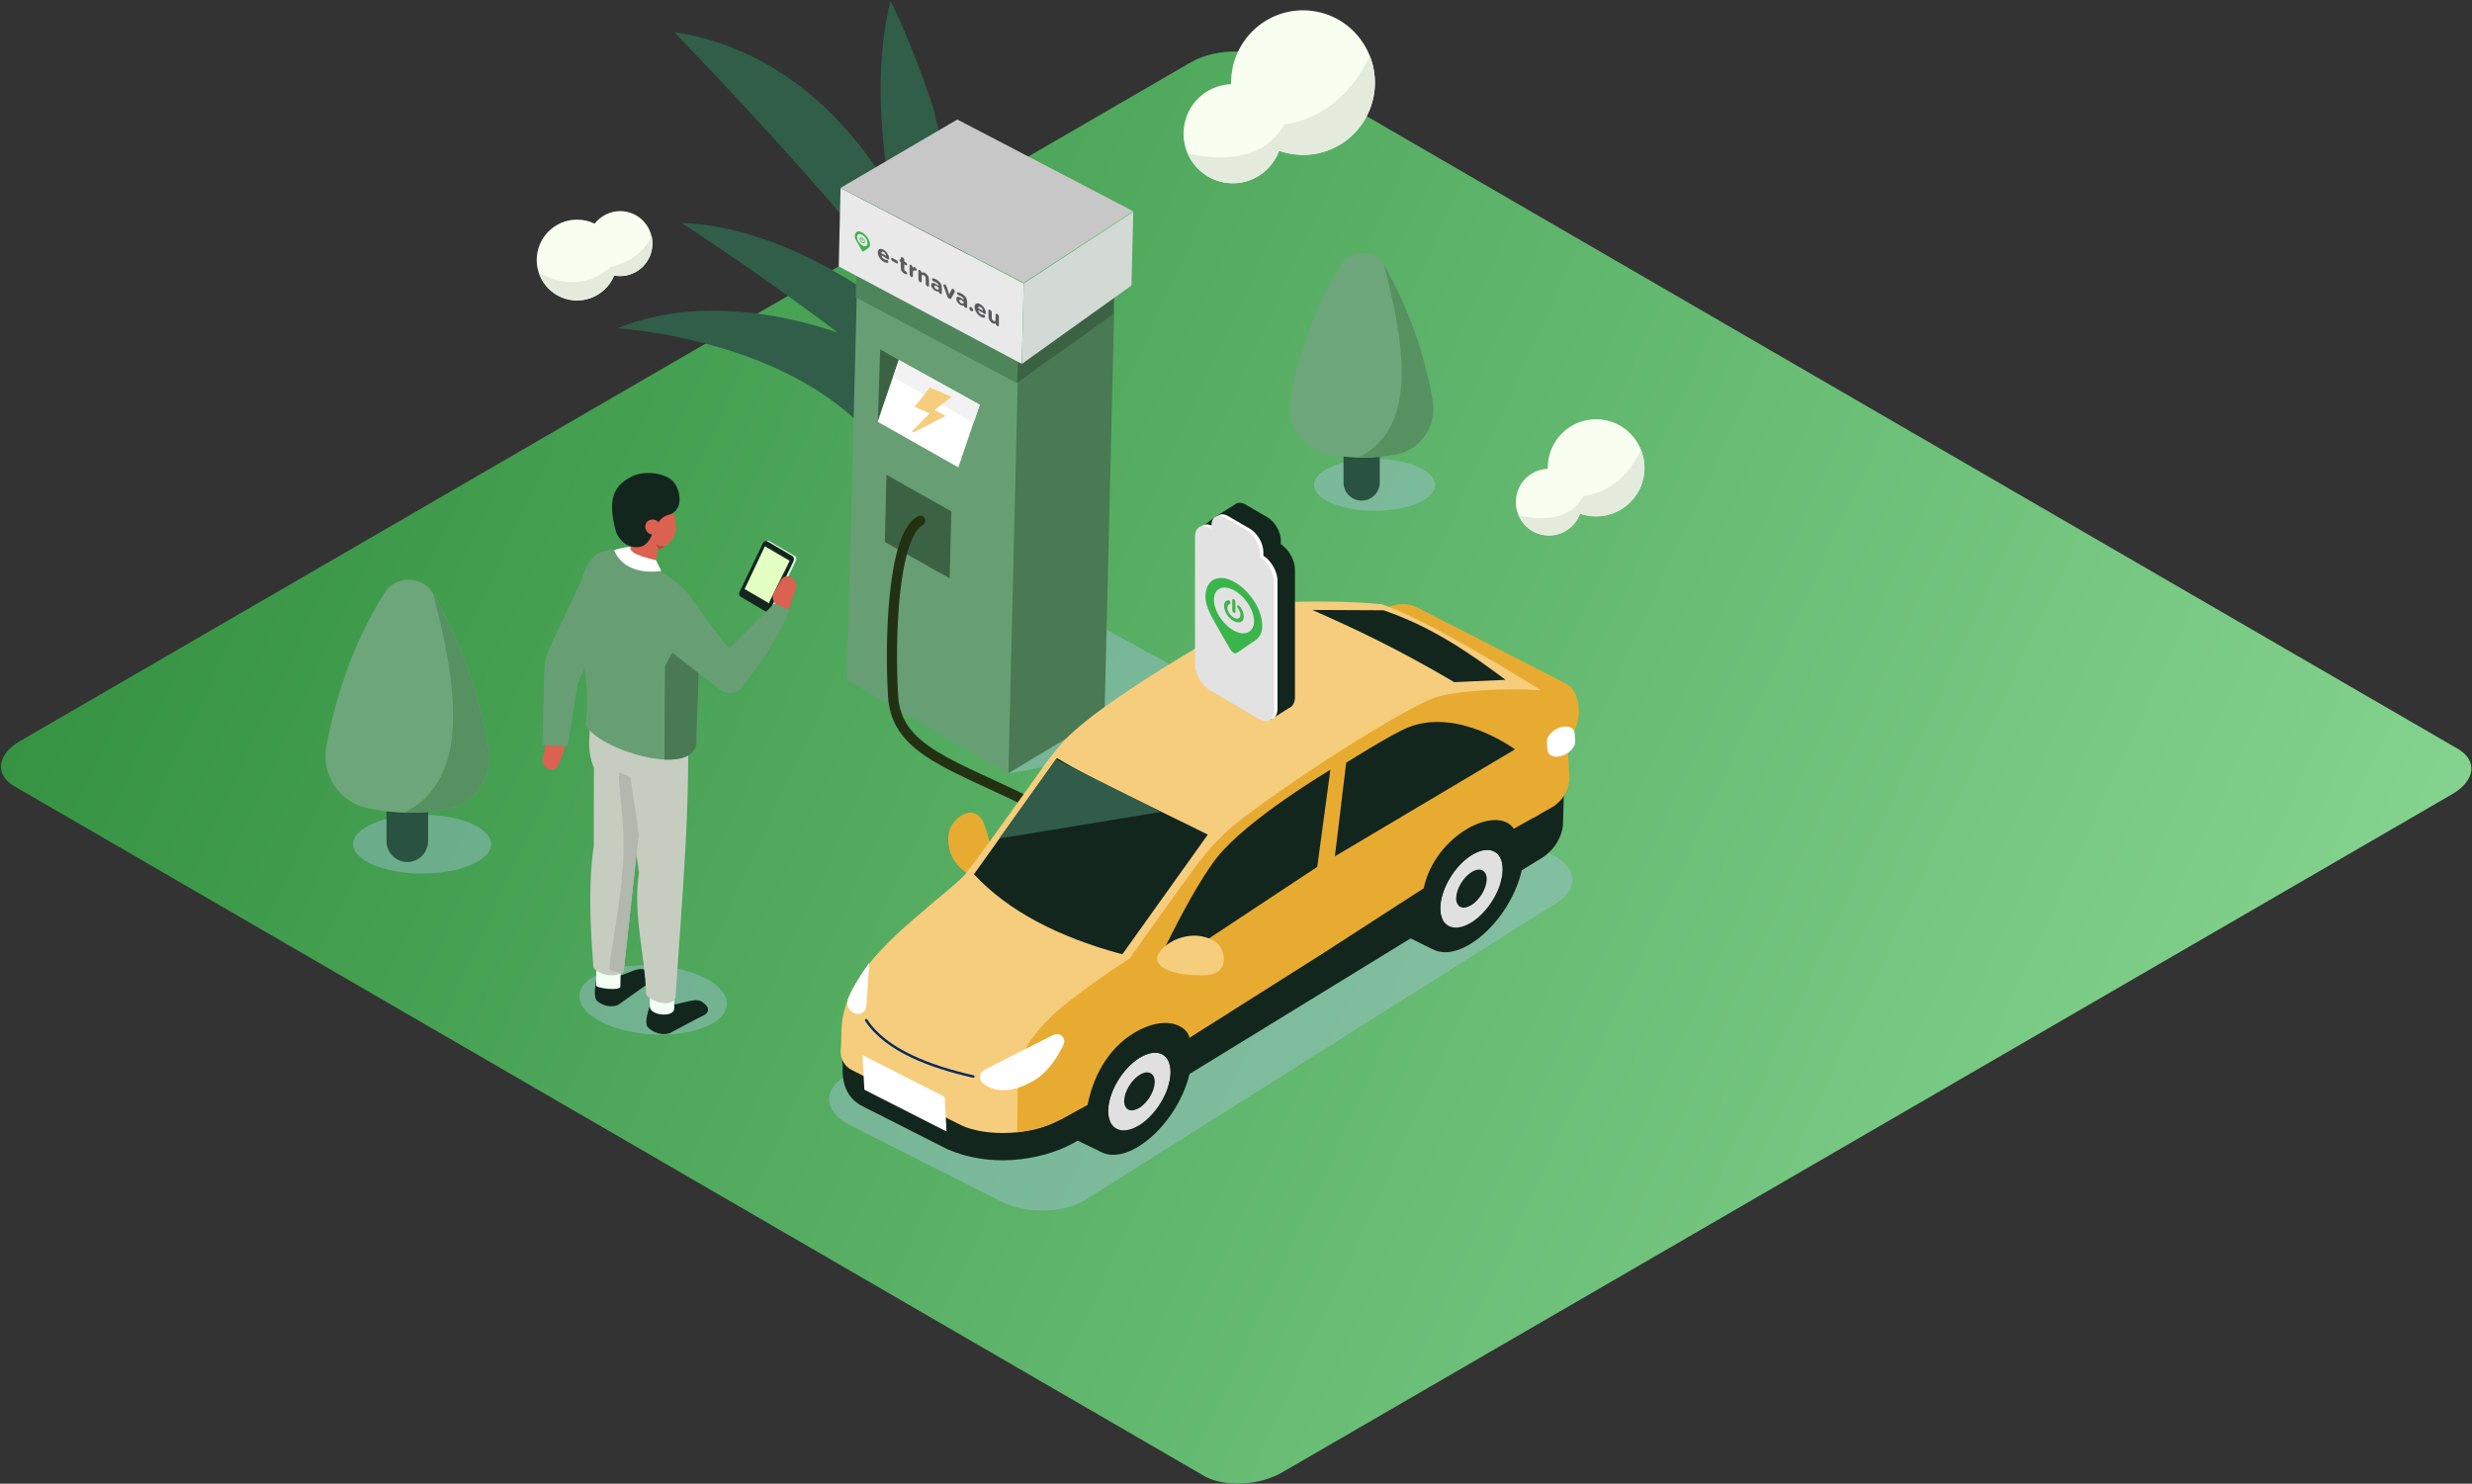 <svg width="1501" height="901" fill="none" viewBox="0 0 1501 901" xmlns="http://www.w3.org/2000/svg"><rect x="0" y="0" width="1501" height="901" fill="#333333" stroke="none"/><path fill="url(#prefix__paint0_linear_12_118)" d="M731.059 896.252L8.78 477.507c-12.119-7.004-10.604-19.389 3.434-27.51L722.879 37.952c13.936-8.121 35.245-8.934 47.364-1.93l722.177 418.746c12.12 7.004 10.61 19.389-3.43 27.51L778.423 894.222c-13.936 8.121-35.346 9.035-47.364 2.03z"/><path fill="#305E49" d="M539.38 278.743l14.846-56.341c-36.962-21.52-114.522-49.335-179.459-23.043 0 0 117.855 6.7 164.613 79.384z"/><path fill="#305E49" d="M413.951 135.405s84.226 54.716 131.489 96.438l8.584-34.21c-24.944-21.115-81.297-60.096-140.073-62.228zM566.648 65.36C554.327 28.206 540.895-.218 540.592 1c-8.685 34.515-6.665 75.426-.707 112.986-23.328-38.068-64.532-84.46-130.579-94.51 0 0 102.504 105.27 148.758 170.239 14.542 20.506 23.328-32.687 34.235-16.445L566.648 65.36z"/><path fill="#F8FFF0" d="M797.005 6.685c-23.934-3.248-45.849 13.603-49.081 37.662-.303 2.335-.404 4.568-.404 6.801-14.34.508-26.661 11.269-28.58 26.09-2.222 16.445 9.291 31.57 25.652 33.804 14.138 1.928 27.368-6.497 32.013-19.49a42.743 42.743 0 008.786 2.13c23.935 3.25 45.85-13.602 49.081-37.66 3.131-24.06-13.633-46.19-37.467-49.337z"/><path fill="#E4EBDD" d="M834.473 56.021c1.01-7.715 0-15.227-2.727-22.028-18.885 39.895-51.707 41.316-51.707 41.316-13.633 24.262-42.82 21.52-58.877 17.765a30.132 30.132 0 0023.43 17.866c14.138 1.929 27.368-6.497 32.014-19.49a42.712 42.712 0 008.786 2.131c23.833 3.249 45.849-13.603 49.081-37.56z"/><path fill="#F8FFF0" d="M973.031 254.887c-16.058-2.132-30.802 9.136-32.923 25.277a34.698 34.698 0 00-.303 4.568c-9.594.305-17.875 7.614-19.188 17.461-1.515 11.065 6.261 21.216 17.269 22.739 9.493 1.319 18.38-4.365 21.511-13.096 1.919.711 3.838 1.117 5.857 1.422 16.058 2.131 30.802-9.137 32.923-25.277 2.223-16.04-9.089-30.962-25.146-33.094z"/><path fill="#E4EBDD" d="M998.278 288.082a29.28 29.28 0 00-1.818-14.821c-12.623 26.8-34.74 27.815-34.74 27.815-9.19 16.344-28.782 14.415-39.588 11.978 2.726 6.294 8.483 11.065 15.754 11.979 9.493 1.32 18.38-4.365 21.511-13.095 1.919.71 3.838 1.116 5.857 1.421 16.058 2.132 30.903-9.136 33.024-25.277z"/><path fill="#F8FFF0" d="M376.585 128.198c-6.362 0-11.917 3.045-15.553 7.613-3.231-1.624-6.867-2.436-10.704-2.436-13.432 0-24.44 10.963-24.44 24.566 0 13.502 10.907 24.567 24.44 24.567 10.2 0 18.885-6.294 22.52-15.126 1.212.203 2.424.305 3.636.305 10.806 0 19.592-8.832 19.592-19.694.101-10.964-8.685-19.795-19.491-19.795z"/><path fill="#E4EBDD" d="M372.949 167.28c1.212.204 2.424.305 3.636.305 10.806 0 19.592-8.832 19.592-19.694 0-1.624-.202-3.147-.505-4.669-7.17 15.836-25.146 18.983-25.146 18.983-17.674 16.141-37.973 6.395-43.224 3.451a24.35 24.35 0 0023.127 16.649c10.099.101 18.885-6.091 22.52-15.025z"/><path fill="#A8C4E5" d="M612.295 469.792l106.342-19.998c3.434-.609 6.767-2.03 9.796-3.959l13.533-9.035c5.958-3.959 5.857-12.689-.101-15.937l-74.227-40.911-55.343 89.84z" opacity=".4"/><path fill="#C9D9B7" d="M618.96 164.134l-97.556-56.239 62.109-32.992 93.719 54.005-58.272 35.226z"/><path fill="#689E74" d="M521.404 134.288l-7.17 278.758 98.162 56.543 6.665-279.163-97.657-56.138z"/><path fill="#497A53" d="M618.961 190.426l58.372-35.124-6.666 279.163-58.372 35.124 6.666-279.163z"/><path fill="#3B6343" d="M534.533 212.251l-.101.102-1.414 43.752 20.905 8.629.303-41.418c-8.18-4.568-15.451-8.628-19.693-11.065zM576.646 351.224l-39.386-22.13 1.01-40.707 39.386 22.13-1.01 40.707zM617.85 209.003l-.505 23.551 58.473-41.621.808-33.499-58.776 51.569z"/><path fill="#4F855A" d="M520.293 150.734l-.707 29.845 97.658 51.975 1.716-23.957-98.667-57.863z"/><path fill="#fff" d="M581.897 283.819l-48.98-27.714 12.826-37.56 49.081 27.206-12.927 38.068z"/><path fill="#F2F2F2" d="M542.309 229.001l48.879 27.815 3.737-10.964-49.081-27.206-3.535 10.355z"/><path fill="#C7C7C7" d="M621.586 171.747l-111.19-57.66 70.895-41.52L688.139 128.3l-66.553 43.448z"/><path fill="#E9E9E9" d="M510.397 114.189l-1.111 47.61 111.189 59.182 1.111-48.828-111.189-57.964z"/><path fill="#D3D9D4" d="M621.586 172.153l66.552-43.549-1.11 44.767-66.553 47.61 1.111-48.828z"/><path fill="#F5CD7D" d="M577.757 240.98l-13.129-5.685-9.291 11.776 9.089 3.959-10.402 10.659c-.606.609.707 1.015 1.616.507l18.582-9.644-6.867-3.451 10.402-8.121z"/><path stroke="#233113" stroke-linecap="round" stroke-linejoin="round" stroke-width="6.15" d="M558.771 316.202c-16.866 9.034-18.583 73.597-16.462 106.792 2.02 33.195 37.366 41.519 84.327 65.172 23.631 11.877 57.665-7.207 84.932-20.303"/><path fill="#E9F5EB" d="M483.432 338.839c0-.203-.101-.305-.202-.508 0-.101-.101-.203-.101-.203a1.033 1.033 0 00-.606-.507l-15.451-9.035c-.202-.101-.404-.203-.707-.203h-.505l-1.414.305-14.138 30.454c-.505 1.116-.202 2.436.707 3.045l15.552 9.238 1.111-.406c.808-.203 1.111-.406 1.515-1.117l14.037-29.337c.303-.508.303-1.117.202-1.726z"/><path fill="#13261E" d="M465.052 371.425l-15.35-9.035c-.909-.507-1.212-1.928-.606-3.045l14.138-29.541c.505-1.116 1.717-1.624 2.626-1.116l15.35 9.034c.909.508 1.212 1.929.606 3.046l-14.138 29.54c-.606 1.219-1.717 1.625-2.626 1.117z"/><path fill="#E4FFC4" d="M467.274 366.552l-15.149-8.831 12.321-25.988 15.047 8.832-12.522 25.378c-.101.203.505.711.303.609z"/><path fill="#DB6150" d="M481.008 351.021c2.323 1.624 3.232 4.974 1.919 7.207l-4.342 12.994c-1.313 2.335-4.545-2.233-6.868-3.858-2.322-1.624-3.231-4.974-1.918-7.207l4.544-8.02c1.414-2.334 4.343-2.842 6.665-1.116z"/><path fill="#A8C4E5" d="M441.319 610.084c.707-11.572-18.683-22.13-43.425-23.754-24.743-1.624-45.345 6.497-46.052 18.07-.706 11.572 18.684 22.13 43.426 23.754 24.743 1.523 45.344-6.497 46.051-18.07z" opacity=".4"/><path fill="#13261E" d="M365.072 592.827l12.018-.508c7.978-2.842 11.614-5.278 15.35-2.944l1.01.711c3.737 2.335 3.434 5.888-.707 7.817l-17.168 12.181c-4.04 2.031-9.695.812-13.129-2.334 0 0-2.12-1.929-.909-9.137.505-4.06.202-4.263 3.535-5.786zM397.894 608.968l12.522.913c8.585-1.928 12.725-3.857 16.26-1.218l1.01.812c3.534 2.741 2.827 6.193-1.717 7.715l-19.39 10.253c-4.444 1.523-10.2-.304-13.331-3.756 0 0-1.919-2.132.202-9.136 1.111-4.162.808-4.365 4.444-5.583z"/><path fill="#F3FFF5" d="M409.407 612.419c0 5.685-14.846 4.467-14.846-1.218v-18.577l14.846 1.218v18.577z"/><path fill="#C6CCC0" d="M410.215 605.415c-1.414 6.801-14.947 3.248-17.876-1.523-.707-24.668-8.18-48.016-4.342-74.004 0 0-9.594-71.161-20.299-108.924l49.485 4.162c2.727 61.213-3.131 120.091-6.968 180.289z"/><path fill="#F3FFF5" d="M376.686 599.121c0 2.741-14.644 1.218-14.745-.812l.303-14.923 14.745 1.218-.303 14.517z"/><path fill="#C6CCC0" d="M378.706 589.782c-5.252 4.974-16.159 1.725-18.38-2.335-2.222-27.714-2.929-53.295.202-73.496l.101-47.712c-4.949-11.167-2.626-24.465.101-38.372l34.639 7.816-16.663 154.099z"/><path fill="#B2B8AD" d="M378.706 589.782c-2.323 2.233-4.949-.203-8.18-.609-2.323-.305 5.554-32.079 7.776-64.766 1.717-25.277-3.535-49.235-2.323-55.325l6.766 2.842 5.151 34.819-9.19 83.039z"/><path fill="#DB6150" d="M410.316 321.379c-1.212 10.253-11.513 14.821-19.087 8.831-7.575-6.09-12.725-19.287-11.513-29.642 1.212-10.252 8.281-13.704 15.855-7.715 7.574 6.091 15.957 18.273 14.745 28.526z"/><path fill="#DB6150" d="M385.169 351.63l-1.111-.406c-3.635-1.523-5.655-5.482-4.544-9.035l6.463-19.592c1.111-3.452 5.05-5.177 8.685-3.655l1.111.406c3.636 1.523 5.655 5.482 4.545 9.035l-3.333 19.998c-1.111 3.452-8.18 4.772-11.816 3.249z"/><path fill="#13261E" d="M374.161 323.409s3.737 9.745 13.533 8.832c9.897-.914 8.281-16.953 17.774-19.389 10.503-2.64 7.776-16.446 2.626-21.115-5.151-4.67-17.37-6.396-25.349-1.929-7.978 4.466-15.047 10.76-8.584 33.601z"/><path fill="#DB6150" d="M401.227 321.074c-.606 5.38 4.746 5.583-5.252 3.655-2.626-.508-4.443-2.944-4.141-5.482.303-2.538 2.626-4.162 5.252-3.655 2.626.508 4.443 3.046 4.141 5.482z"/><path fill="#689E74" d="M355.579 440.252c2.929-21.826-2.02-37.155-2.828-60.503-3.837-39.184 9.392-49.336 25.753-44.666 0 0 4.645 1.421 7.574 3.045 30.297 16.547 38.578 25.379 38.174 42.941 1.515 28.931-1.414 57.254-1.313 71.466-5.15 19.592-59.887 2.335-67.36-12.283z"/><path fill="#497A53" d="M423.949 377.11c1.515 28.931-1.212 61.111-1.111 75.323-1.818 6.903-9.594 9.238-19.39 8.832l.303-56.442c0-.101 20.602-41.113 20.198-27.713z"/><path fill="#BA4141" d="M400.116 333.662l-1.919-3.249s2.222 1.828 5.958 1.015c0 0-2.323 1.32-4.039 2.234z"/><path fill="#fff" d="M382.947 332.038s-4.948.304-9.998 2.03c0 0 4.444 15.735 28.581 12.689l-3.232-6.598c.101-.102-17.572-3.249-15.351-8.121z"/><path fill="#DB6150" d="M332.654 466.848c-2.524-1.319-3.837-4.466-2.827-6.903l2.524-13.501c1.01-2.436 4.747 1.523 7.272 2.842 2.524 1.32 3.837 4.467 2.827 6.903l-3.433 8.527c-.909 2.538-3.838 3.452-6.363 2.132z"/><path fill="#689E74" d="M356.387 345.234l-23.026 49.133c-1.817 3.858-2.726 8.02-2.827 12.283l-1.111 45.885 15.249.71 6.06-38.372 16.966-35.834-11.311-33.805zM470.101 366.552s-26.257 26.394-27.166 27.206c-.909.812-23.126-30.454-23.126-30.454s-16.462 27.815-16.361 28.931c.101.813 21.713 17.359 34.034 26.699 4.544 3.451 10.907 2.233 13.835-2.64 11.109-14.009 21.006-28.931 28.177-45.986l-9.393-3.756z"/><path fill="#A8C4E5" d="M834.675 310.212c20.299 0 36.76-7.004 36.76-15.735 0-8.628-16.461-15.734-36.76-15.734s-36.761 7.004-36.761 15.734c0 8.731 16.462 15.735 36.761 15.735z" opacity=".4"/><path fill="#2A5240" d="M826.798 304.02c-6.06 0-11.008-4.974-11.008-11.065V209.51c0-6.091 4.948-11.065 11.008-11.065 6.059 0 11.007 4.974 11.007 11.065v83.445c0 6.091-4.948 11.065-11.007 11.065z"/><path fill="#6DA67A" d="M783.574 242.604c3.736-20.912 12.22-52.381 31.004-81.922 6.16-9.644 20.198-9.339 25.853.508 9.998 17.359 23.329 45.783 29.489 82.328 2.626 15.328-7.473 29.946-22.622 32.687-11.512 2.03-26.257 2.842-42.314-.812-14.644-3.452-24.137-17.866-21.41-32.789z"/><path fill="#569162" d="M840.431 161.088c9.998 17.359 23.329 45.783 29.489 82.328 2.626 15.329-7.473 29.947-22.622 32.687-6.564 1.117-14.138 1.929-22.318 1.625 34.841-17.461 29.186-64.056 15.451-116.64z"/><path fill="#A8C4E5" d="M256.306 530.497c23.127 0 41.911-8.019 41.911-17.866s-18.784-17.866-41.911-17.866c-23.127 0-41.911 8.019-41.911 17.866s18.784 17.866 41.911 17.866z" opacity=".4"/><path fill="#2A5240" d="M247.318 523.493c-6.867 0-12.624-5.685-12.624-12.689v-95.119c0-6.903 5.656-12.689 12.624-12.689 6.867 0 12.624 5.685 12.624 12.689v95.119c0 6.903-5.656 12.689-12.624 12.689z"/><path fill="#6DA67A" d="M198.136 453.448c4.343-23.754 13.937-59.791 35.346-93.392 6.969-10.964 22.925-10.659 29.49.507 11.411 19.694 26.661 52.178 33.629 93.799 2.929 17.46-8.483 34.21-25.752 37.256-13.129 2.335-29.893 3.147-48.273-1.015-16.765-3.756-27.47-20.202-24.44-37.155z"/><path fill="#569162" d="M262.971 360.563c11.412 19.694 26.662 52.178 33.63 93.799 2.929 17.46-8.483 34.21-25.752 37.255a130.474 130.474 0 01-25.45 1.929c39.588-19.998 33.226-73.191 17.572-132.983z"/><path fill="#E8AB31" d="M838.007 398.834l90.588 46.29c8.584 4.365 17.774 12.791 23.834 4.467l2.726-5.076c6.06-8.223 4.242-25.074-4.342-29.439l-90.588-46.29c-8.584-4.365-20.501-1.117-26.661 7.106-6.06 8.222-4.141 18.577 4.443 22.942z"/><path fill="#A8C4E5" d="M659.558 728.348l286.104-180.39c13.331-8.426 11.816-21.318-3.231-29.033l-92.406-46.697c-15.047-7.613-38.073-7.004-51.404 1.422L512.517 654.04c-13.33 8.426-11.816 21.318 3.232 29.033l92.406 46.696c15.047 7.614 38.073 7.005 51.403-1.421z" opacity=".4"/><path fill="#E8AB31" d="M939.098 421.167l14.947 16.039-37.973-18.983 23.026 2.944zM576.04 513.545c-.404-2.741-.404-5.685.303-8.832 2.222-8.223 15.754-18.374 21.309-4.061 1.716 4.569 3.029 9.34 3.736 13.705 1.111 7.715.303 14.313-3.534 17.054-5.252 3.756-19.693-3.654-21.814-17.866z"/><path fill="#E8AB31" d="M898.399 464.107l-54.433-25.581c-11.715-5.482-10.099-17.055 3.635-25.683 13.735-8.629 34.539-11.065 46.254-5.584l54.332 25.582c11.715 5.482 10.099 17.054-3.635 25.683-13.634 8.629-34.438 11.167-46.153 5.583z"/><path fill="#13261E" d="M949.803 475.883l-18.683 2.944-.101 7.715-83.317-40.606-66.047 20.1.505 28.018c-.101 4.771 2.323 9.441 7.271 11.776l-165.926 65.679c15.047 7.309 72.41 96.743 87.659 87.505L934.15 522.275c14.138-7.817 14.845-20.912 14.845-20.912l.808-25.48zM574.828 697.691l-47.667-24.16c-4.949-2.436-16.765-6.802-15.452-26.901l-.909-6.599 65.846-29.642 118.158 57.559-41.002 25.074c-15.249 9.237-47.768 18.272-78.974 4.669z"/><path fill="#F5CD7D" d="M583.513 683.276l-65.744-33.195c-9.897-4.771-9.695-17.359.303-23.45l57.867-35.327 118.158 57.559-51.303 31.266c-15.148 9.339-44.233 10.456-59.281 3.147z"/><path fill="#13261E" d="M743.582 636.275c0-1.726-19.087-72.887-60.594-38.372-18.178 15.125-50.394 80.297-34.337 89.129 16.058 8.832 94.931-50.757 94.931-50.757z"/><path fill="#13261E" d="M691.976 652.822c.101 0 .101-.102.202-.102 5.151-3.045 9.19-1.015 8.988 4.67-.101 5.583-4.342 12.486-9.392 15.633-.101 0-.101.102-.202.102-5.15 3.045-9.19 1.015-8.988-4.569.202-5.684 4.343-12.587 9.392-15.734z"/><path fill="#E0E0E0" d="M692.38 642.163c10.503-6.294 18.683-2.03 18.38 9.441-.303 11.268-8.786 25.48-19.087 31.774-.101.101-.303.101-.404.203-10.402 6.192-18.683 2.03-18.38-9.441.303-11.268 8.786-25.48 19.087-31.774.202-.102.303-.203.404-.203zm-.606 30.759c5.05-3.147 9.19-10.05 9.392-15.633.101-5.584-3.939-7.715-8.988-4.67-.101 0-.101.101-.202.101-5.049 3.147-9.19 10.05-9.392 15.634-.101 5.583 3.939 7.613 8.988 4.568h.202z"/><path fill="#13261E" d="M692.784 627.342c17.471-10.456 31.206-3.35 30.701 15.735 0 .406 0 .913-.101 1.319-.303 4.873-1.414 10.05-3.333 15.126-5.251 14.516-16.057 28.83-28.479 36.545-.202.101-.404.304-.606.406-12.119 7.207-22.42 6.091-27.469-1.726-1.818-2.842-2.929-6.598-3.232-11.065a13.366 13.366 0 010-2.842c.505-18.882 14.644-42.433 31.812-53.092.303-.102.505-.305.707-.406zm-1.111 56.036c10.301-6.396 18.784-20.506 19.087-31.774.303-11.471-7.978-15.633-18.38-9.441-.101.101-.303.203-.404.203-10.301 6.395-18.784 20.506-19.087 31.774-.303 11.471 7.978 15.633 18.38 9.441.202-.102.303-.203.404-.203zM893.552 529.685c.101 0 .101-.101.202-.101 5.15-3.046 9.19-1.015 8.988 4.669-.101 5.584-4.343 12.487-9.392 15.634-.101 0-.101.101-.202.101-5.151 3.046-9.19 1.015-8.988-4.568.202-5.685 4.342-12.588 9.392-15.735z"/><path fill="#E0E0E0" d="M894.057 519.026c10.503-6.293 18.683-2.03 18.38 9.441-.303 11.268-8.786 25.48-19.087 31.774-.101.102-.303.102-.404.203-10.402 6.193-18.683 2.03-18.38-9.441.303-11.268 8.786-25.48 19.087-31.773.101 0 .202-.102.404-.204zm-.707 30.759c5.049-3.147 9.19-10.05 9.392-15.633.101-5.583-3.939-7.715-8.988-4.67-.101 0-.101.102-.202.102-5.05 3.147-9.19 10.05-9.392 15.633-.101 5.583 3.938 7.614 8.988 4.568.101.102.202.102.202 0z"/><path fill="#13261E" d="M894.36 504.307c17.471-10.456 31.205-3.35 30.701 15.734 0 .406 0 .914-.101 1.32-.303 4.873-1.414 10.05-3.333 15.126-5.252 14.516-16.057 28.83-28.479 36.545-.202.101-.404.304-.606.406-12.119 7.207-22.42 6.091-27.469-1.726-1.818-2.842-2.929-6.598-3.232-11.065a13.366 13.366 0 010-2.842c.505-18.882 14.643-42.433 31.812-53.092a5.72 5.72 0 01.707-.406zm-1.01 55.934c10.301-6.395 18.784-20.506 19.087-31.774.303-11.471-7.978-15.633-18.38-9.441-.101.102-.303.203-.404.203-10.301 6.396-18.784 20.506-19.087 31.774-.303 11.471 7.978 15.633 18.38 9.441.101 0 .202-.101.404-.203z"/><path fill="#E8AB31" d="M626.838 623.281c3.332-5.177 55.443-47.204 60.594-52.584 6.261-6.598 59.079-79.485 59.079-79.485l65.239-41.926.101-.304s52.111-39.895 105.433-35.124c8.988.812 18.582 4.365 18.38 13.197l-.807 67.405-15.654 8.832c-10.301-15.126-47.869 3.756-54.736 36.139l-61.907 39.996-80.388 50.859c-.606-5.888-11.816-14.212-30.196-4.873-16.764 8.527-27.57 25.277-31.61 45.58l-15.855 8.73c-5.252 2.538-11.412 5.583-26.863 7.918 0-.304.505-37.763.505-37.763-.101-10.253 1.716-15.735 8.685-26.597z"/><path fill="#F5CD7D" d="M584.119 533.137c-5.15 5.278-12.725 10.76-17.976 15.328-10.705 9.34-18.683 15.633-27.873 25.074a3686.487 3686.487 0 01-6.06 6.396l-2.12 2.436s-12.321 15.43-15.048 24.16c-.404.914-.707 1.929-1.01 2.843-.404 1.015-.707 2.132-1.01 3.147-.303 1.218-.707 2.436-.909 3.553-.303 1.522-.606 3.045-.808 4.466-.404 2.64-.706 16.344-.605 18.78l102.504 29.642 8.887-27.104c.707-.812 1.616-12.385 2.323-13.197 2.121-2.334.505 2.437 2.424.406 9.291-9.44 20.602-21.318 31.206-30.657a580.175 580.175 0 0119.087-16.141l-93.012-49.132z"/><path fill="#E8AB31" d="M930.918 461.773l-.404 35.123 11.412-6.395c3.837-2.132 6.968-5.482 8.887-9.339 1.616-3.249 2.323-6.802 2.121-10.253l-1.313-21.42-20.703 12.284z"/><path fill="#13261E" d="M713.184 583.691l86.649-57.254 7.978-58.98s-50.191 29.744-68.875 53.295c-10.2 12.892-22.823 36.951-31.003 53.396-3.232 6.599.807 12.487 5.251 9.543z"/><path fill="#F5CD7D" d="M729.342 568.565a26.541 26.541 0 018.181 2.944c6.766 4.467 10.199 19.998-5.757 20.709-5.049.203-10.2-.102-14.542-.812-7.777-1.32-13.634-4.162-14.543-8.527-1.212-5.787 12.321-16.75 26.661-14.314z"/><path fill="#13261E" d="M919.91 455.073s-34.236-25.48-64.734-13.4c-10.2 4.06-37.771 21.521-37.771 21.521l-6.867 56.848 109.372-64.969z"/><path fill="#fff" d="M948.49 458.93c4.646-1.523 8.281-5.482 7.978-8.933l-.303-4.771c-.202-3.452-4.241-4.974-8.887-3.452-4.645 1.523-8.281 5.482-7.978 8.933l.303 4.772c.303 3.451 4.242 4.974 8.887 3.451zM524.838 661.755l49.889 25.379-1.111-21.014-49.889-25.378 1.111 21.013z"/><path fill="#13261E" d="M668.546 699.518l-17.269-8.324 14.24-15.329 3.029 23.653zM870.122 576.585l-16.057-7.918 13.027-15.735 3.03 23.653z"/><path fill="#F5CD7D" d="M839.421 367.06c25.349 9.035 67.259 34.21 96.344 52.178-15.552-1.32-46.455-.609-62.613 3.858-19.996 5.481-115.23 67.506-132.398 85.779-5.756 6.091-10.402 11.572-13.633 15.836-12.119 16.141-41.204 57.355-41.204 57.355s-39.285 25.48-51.404 38.88a112.358 112.358 0 00-11.109 14.517c-6.968 10.862-10.604 23.348-10.402 33.702l-92.103-48.625c-.202-10.253 3.434-22.739 10.402-33.702 3.333-5.178 7.07-10.152 11.109-14.517 12.119-13.298 28.681-27.713 41.608-39.083 3.333-2.944 29.893-40.098 49.384-67.507 3.535-4.974 7.372-9.745 11.311-14.313 19.996-23.044 91.699-64.563 121.087-79.993 7.473-3.858 15.552-5.989 23.732-5.989 14.947-.406 37.164.101 49.889 1.624z"/><path fill="#13261E" d="M591.39 530.904l50.394-70.553c24.036 14.517 56.15 28.729 91.598 46.494l-51.909 72.684c-38.982-10.456-69.481-26.394-90.083-48.625zM883.049 414.264c-34.943-20.506-58.372-31.469-86.145-43.854l43.123.203c28.075 9.441 51.909 25.48 74.127 42.23l-31.105 1.421z"/><path fill="#315C4A" d="M705.105 493.039l-98.263 16.141 34.336-48.118 63.927 31.977z"/><path fill="#fff" d="M519.182 615.465c3.131 1.218 6.667-1.117 6.869-4.467l1.817-26.495c-5.151 7.207-9.897 15.024-12.624 21.318-1.818 3.959 0 8.222 3.938 9.644zM597.955 649.573l41.506-21.013c4.141-2.03 8.282 1.929 6.262 5.989-3.636 7.512-9.594 16.953-18.38 21.927-14.644 8.325-25.248 6.193-30.903.914-2.424-2.132-1.616-6.294 1.515-7.817z"/><path stroke="#082B61" stroke-linecap="round" stroke-linejoin="round" stroke-width="1.53" d="M525.949 619.525c12.018 18.476 39.689 28.526 65.037 34.21"/><path fill="#13261E" d="M777.716 330.413v-2.233c0-5.177-3.635-11.471-8.18-14.11l-13.128-7.614c-4.444-2.639-8.181-.508-8.181 4.67v2.131l-.808-.507c-5.049-2.944-9.19-.609-9.19 5.279v77.353c0 5.888 4.141 12.994 9.19 16.039l29.691 17.258c5.05 2.944 9.19.609 9.19-5.279v-77.252c.101-5.786-3.736-12.588-8.584-15.735z"/><path fill="#13261E" d="M771.455 437.105l12.725-8.121-9.998-75.324-23.733-47.711-12.321 7.816-7.978 5.786 41.305 117.554z"/><path fill="#fff" d="M767.112 337.418v-2.233c0-5.178-3.635-11.472-8.18-14.111l-13.128-7.613c-4.444-2.64-8.18-.508-8.18 4.669v2.132l-.808-.508c-5.05-2.943-9.191-.609-9.191 5.279v77.354c0 5.888 4.141 12.994 9.191 16.039l29.691 17.257c5.049 2.944 9.19.609 9.19-5.278v-77.354c.202-5.685-3.737-12.486-8.585-15.633z"/><path fill="#E2E2E2" d="M765.093 338.332v-2.234c0-5.177-3.636-11.471-8.18-14.11l-13.129-7.614c-4.444-2.639-8.18-.507-8.18 4.67v2.132l-.808-.508c-5.05-2.944-9.19-.609-9.19 5.279V403.3c0 5.888 4.14 12.994 9.19 16.04l29.691 17.257c5.049 2.944 9.19.609 9.19-5.279v-77.353c.101-5.584-3.737-12.487-8.584-15.633z"/><path fill="#3AB54B" d="M519.082 143.425c0-2.538 1.817-3.553 4.039-2.437 2.424 1.117 4.646 4.061 5.05 6.7.202 1.523-.101 2.437-1.01 3.046l-2.727 1.827c-.404.304-.808.101-1.313-.711-.909-1.725-1.919-3.35-2.828-5.075-.807-1.219-1.211-2.437-1.211-3.35zm4.443-.813c-1.818-1.015-3.232-.406-3.131 1.422 0 1.725 1.515 4.06 3.232 5.075 1.717 1.016 3.232.305 3.131-1.421 0-1.827-1.414-4.06-3.232-5.076z"/><path fill="#3AB54B" d="M525.141 146.876c0 .711-.505 1.015-1.212.812-.707-.203-1.414-.913-1.717-1.725-.303-.813-.202-1.523.303-1.726.101 0 .303-.102.505.203.202.304.101.304-.101.406-.505.203-.505.812 0 1.523.404.609 1.111 1.015 1.515.812.404-.203.404-.812 0-1.523 0-.102-.101-.101-.101-.203-.101-.203-.101-.305 0-.406.101-.102.202 0 .404.203.202.508.404 1.117.404 1.624z"/><path fill="#3AB54B" d="M523.828 145.252v.71c0 .204-.101.305-.202.204-.202-.102-.303-.305-.303-.407v-1.522c0-.203.101-.305.202-.203a.557.557 0 01.303.507v.711z"/><path fill="#5A5A5C" d="M569.98 176.924c-.706.305-1.514 0-2.524-.609-1.212-.914-2.02-2.132-2.02-3.248 0-1.219.707-1.523 1.919-1.015.808.304 1.717.913 2.524 1.624.101-.609-.303-1.32-1.009-1.828a7.63 7.63 0 00-1.818-.913c-.707-.203-1.212-.914-1.111-1.523 0-.304.202-.406.505-.406 1.212.203 2.424.812 3.635 1.929 1.111.913 1.616 2.03 1.717 3.248.101 1.32.101 2.538.101 3.858 0 .507-.303.609-.707.507a2.006 2.006 0 01-1.111-1.116c-.101-.305-.101-.406-.101-.508zm0-2.132c-.706-.71-1.514-1.218-2.019-1.319-.303-.102-.505 0-.606.406 0 .304.101.609.303 1.015.606.609 1.111.914 1.716.914.606 0 .707-.407.606-1.016zM585.129 185.452c-.707.304-1.616 0-2.525-.711-1.212-.914-1.919-2.03-1.919-3.147 0-1.218.606-1.624 1.919-1.117.808.305 1.515.812 2.323 1.422l.202.203c.101-.711-.303-1.32-1.01-1.828a7.63 7.63 0 00-1.818-.913c-.606-.203-1.212-.812-1.111-1.421 0-.407.202-.508.606-.407 1.111.203 2.222.813 3.434 1.726 1.111.914 1.818 2.03 1.919 3.249.202 1.421.101 2.639.101 3.959 0 .507-.303.609-.808.507-.707-.304-1.111-.71-1.313-1.522zm0-2.132c-.707-.609-1.313-1.117-2.02-1.32-.303-.101-.606.102-.606.508 0 .304.101.71.404 1.015 1.111 1.218 2.323 1.116 2.222-.203zM593.915 188.395c.202 1.219 1.212 2.335 2.323 2.64.303.101.505.101.707 0 .404 0 .909.304 1.11.812.202.508.202.914-.201 1.015-1.111.305-2.929-.609-4.242-2.132-1.212-1.421-2.02-3.248-1.818-4.669.303-2.234 2.323-2.437 4.545-.508 1.313 1.218 2.322 3.147 2.322 4.568 0 .609-.404.711-1.009.406-1.212-.71-2.424-1.421-3.737-2.132zm2.929.407c-.101-1.016-.707-1.828-1.515-2.335-.808-.406-1.313-.102-1.313.71l2.828 1.625zM535.139 154.997c.202 1.218 1.212 2.234 2.323 2.64.303.101.505.101.707.101.404 0 .908.305 1.11.812.303.508.202.914-.202 1.015-1.211.203-2.625-.507-4.039-1.827-1.313-1.32-1.919-2.842-2.02-4.263-.101-2.031 1.111-2.843 3.03-2.031 2.02.914 3.837 3.553 3.837 5.584 0 .609-.404.71-1.01.406-1.211-1.016-2.524-1.726-3.736-2.437zm2.828.305c0-.812-.606-1.726-1.313-2.234-.909-.507-1.414-.304-1.515.61l2.828 1.624zM604.62 196.313c-.606.406-1.414.406-2.424-.406-1.111-.812-1.818-1.928-1.919-3.045-.101-1.523-.101-2.842-.101-4.264 0-.609.404-.71 1.01-.406.505.305 1.01.914 1.01 1.523v3.451c.101.711.505 1.422 1.212 1.726.707.305 1.111.203 1.111-.507v-2.335-.914c0-.609.404-.812 1.01-.406.606.305 1.01 1.015 1.01 1.624v4.975c0 .609-.303.913-.808.71-.505-.203-1.01-.71-1.212-1.523.202 0 .101-.101.101-.203zM559.679 165.656c.606-.406 1.414-.406 2.424.406 1.111.812 1.818 1.929 1.919 3.147.101 1.523.101 2.843.101 4.264 0 .609-.404.71-1.01.406-.505-.305-1.01-.914-1.01-1.523v-2.741-.71c-.101-.711-.505-1.422-1.212-1.726-.707-.406-1.212-.203-1.212.406v3.147c0 .609-.303.812-.908.609-.606-.305-1.111-1.015-1.111-1.726v-4.466-.609c0-.508.303-.711.808-.508.505.203.908.711 1.11 1.421.101 0 .101.102.101.203zM576.343 178.752c.202 0 .202-.203.202-.305.404-.914.808-1.827 1.313-2.741.202-.507.706-.406 1.211 0 .606.508.808 1.218.606 1.726-.404.812-.909 1.523-1.313 2.335-.302.507-.504.913-.807 1.421-.202.406-.606.507-1.212.203-.606-.305-.909-.914-1.212-1.523l-2.121-6.091c-.303-.812-.101-1.218.404-1.116.606.101 1.111.71 1.414 1.522.505 1.422 1.01 3.046 1.515 4.569zM547.056 159.362c-.606-.507-.909-1.015-.909-1.421 0-.406.303-.507.909-.406v-.812c0-.609.404-.71 1.01-.406.606.305 1.01 1.015 1.01 1.624v.812c.303.305.606.406.807.508.505.304.909.914.909 1.421 0 .508-.303.609-.909.305-.302-.102-.504-.305-.807-.508V163.525c0 .507.202.812.707 1.116.101.102.302.203.403.305.404.304.606.71.606 1.116 0 .406-.101.508-.505.508-.706-.102-1.514-.508-2.322-1.32-.606-.609-.808-1.218-.909-1.928-.101-1.117 0-2.234-.101-3.35.101-.305.202-.406.101-.61zM554.226 162.712c.202-.203.303-.406.606-.507.404-.102.808 0 1.212.507.404.406.505.812.505 1.218 0 .508-.303.508-.707.406-1.01-.304-1.515.102-1.515 1.219v1.928c0 .711-.404 1.016-1.01.61-.606-.407-1.01-1.016-1.01-1.828v-4.669c0-.812.303-1.016.909-.711.505.406.909.914 1.01 1.827zM543.218 157.434c.404.203.707.406 1.111.609.505.304.909.812.909 1.32.101.507-.202.812-.707.609a18.372 18.372 0 01-2.727-1.523c-.505-.305-.808-1.015-.707-1.421 0-.406.404-.609.909-.305.404.203.808.508 1.212.711zM590.885 188.395c0 .609-.505.812-1.111.508-.707-.406-1.212-1.117-1.212-1.827 0-.609.505-.813 1.111-.508.707.406 1.212 1.218 1.212 1.827z"/><path fill="#3AB54B" d="M731.968 362.289c0-9.644 6.867-13.603 15.35-9.948 9.09 3.959 17.472 14.719 18.886 24.769.807 5.685-.606 9.441-4.04 11.776-3.535 2.436-7.069 4.872-10.705 7.309-1.717 1.116-3.03.406-4.848-2.538a1785.113 1785.113 0 01-10.704-18.78c-2.424-4.67-4.04-9.137-3.939-12.588zm17.269-3.858c-6.766-3.553-12.119-1.015-12.119 5.787 0 6.7 5.555 15.227 12.22 18.78 6.666 3.553 12.119.913 12.119-5.888-.101-6.7-5.554-15.126-12.22-18.679z"/><path fill="#3AB54B" d="M755.196 374.471c0 2.842-1.919 4.06-4.646 3.248-2.626-.711-5.352-3.451-6.564-6.497-1.313-3.147-.808-5.888 1.212-6.598.505-.203 1.11-.305 1.716.609.606.913.303 1.319-.303 1.523-1.716.71-1.817 3.248-.202 5.684 1.616 2.437 4.04 3.756 5.656 3.046 1.616-.711 1.515-3.249-.101-5.787-.101-.203-.303-.406-.404-.609-.404-.609-.505-1.116-.101-1.421.404-.304.909 0 1.414.609 1.616 2.132 2.323 4.162 2.323 6.193z"/><path fill="#3AB54B" d="M750.146 368.583v2.842c0 .609-.202 1.015-.909.609-.707-.406-1.01-1.015-1.01-1.624v-5.888c0-.609.303-1.015.909-.609.808.406 1.01 1.015 1.01 1.726v2.944z"/><defs><linearGradient id="prefix__paint0_linear_12_118" x1="-26.149" x2="1536.28" y1="105.705" y2="823.149" gradientUnits="userSpaceOnUse"><stop stop-color="#2C8B39"/><stop offset="1" stop-color="#8EDB99"/></linearGradient></defs></svg>
